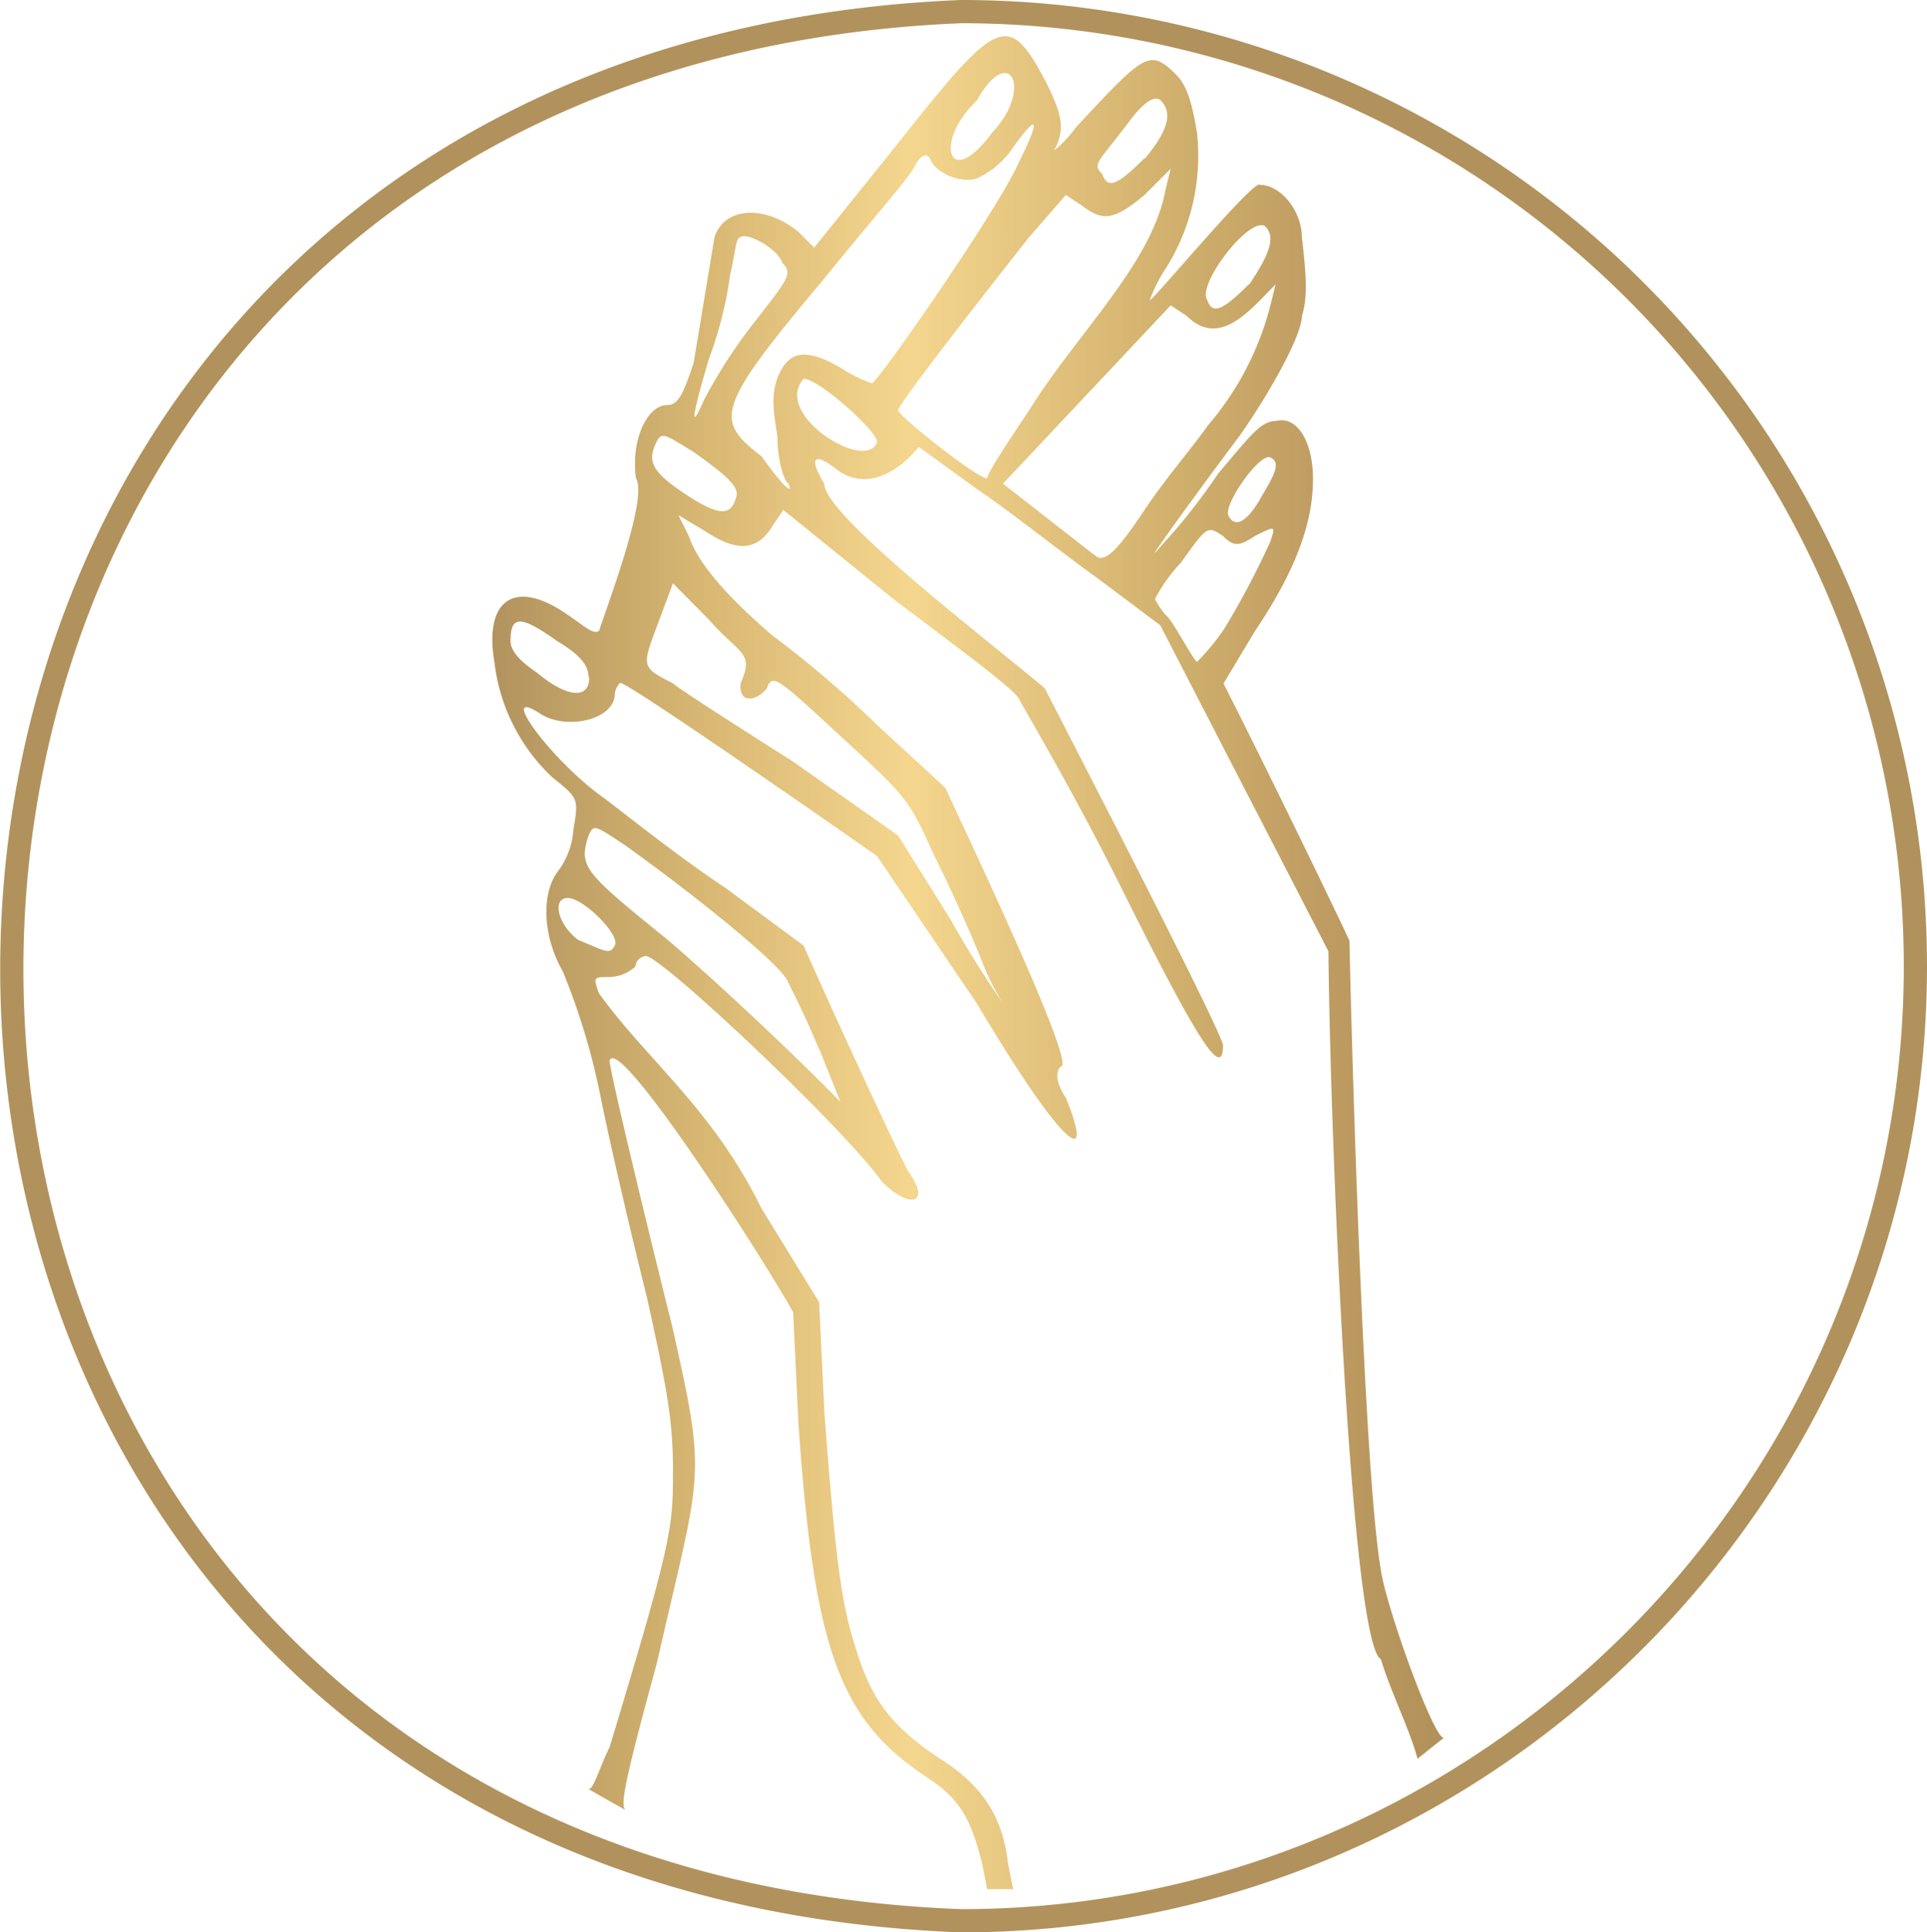<svg xmlns="http://www.w3.org/2000/svg" xmlns:xlink="http://www.w3.org/1999/xlink" width="166.08" height="166.51" viewBox="0 0 166.08 166.51"><defs><style>.cls-1{fill:url(#Argania_Logo);}.cls-2{fill:none;stroke:#b1925c;stroke-width:2px;}</style><linearGradient id="Argania_Logo" x1="42.42" y1="82.96" x2="124.4" y2="82.96" gradientUnits="userSpaceOnUse"><stop offset="0" stop-color="#b2935e"/><stop offset="0.22" stop-color="#d7b772"/><stop offset="0.44" stop-color="#f5d68e"/><stop offset="0.71" stop-color="#d1b16d"/><stop offset="0.87" stop-color="#bf9c62"/><stop offset="1" stop-color="#b09159"/></linearGradient></defs><g id="Ebene_2" data-name="Ebene 2"><g id="Ebene_1-2" data-name="Ebene 1"><path class="cls-1" d="M61.58,20.43c.9-2.71,4.52-2.71,7.23-.45l1.36,1.36,7.23-9C86,1.45,86.89,1,90.05,6.88c1.36,2.71,1.81,4.06.91,5.87-.46.45.45,0,1.8-1.81,5.88-6.32,6.33-6.78,8.59-4.52.91.91,1.36,2.26,1.81,5a18.2,18.2,0,0,1-2.71,11.75,12.45,12.45,0,0,0-1.36,2.71c.29,0,9.07-10.56,9.49-9.95,1.81,0,3.62,2.26,3.62,4.52.45,3.62.45,5.43,0,6.78,0,1.81-3.16,7.24-5.42,10.4-2.72,3.61-9,12.2-6.78,9.49a52,52,0,0,0,5-6.33c2.71-3.16,3.61-4.52,5-4.52,1.81-.45,3.16,1.81,3.16,5,0,3.62-1.35,7.69-5,13.11l-2.71,4.52c2.79,5.47,8.23,16.59,10.85,22.15.34,15.12,1.37,46.54,2.71,54.23.45,3.17,4.52,14.47,5.42,14.47l-2.26,1.8c-.75-2.74-2.25-5.59-3.16-8.58-2.49-1.31-4.32-42.71-4.52-61L100,53.88l-5.43-4.07c-3.16-2.26-7.68-5.87-10.39-7.68l-5-3.62c-1.88,2.34-4.74,3.86-7.23,1.81-1.81-1.35-2.26-.9-.91,1.36,0,2.71,13.89,13.33,19,17.62,3,5.84,14.79,28.66,15.37,30.74,0,3.16-2.26-.45-9-14-4.07-8.14-8.13-14.92-8.59-15.82S82.37,55.69,77,51.62l-9.49-7.68-.91,1.35c-1.35,2.26-3.16,2.26-5.87.45l-2.26-1.35.9,1.81c.9,2.71,4.07,5.87,7.23,8.58a91.47,91.47,0,0,1,9,7.69l5.88,5.42c1.75,3.82,11.44,24.2,9.94,24-.45.46-.45,1.36.45,2.72,2.68,6.66-.59,3.81-7.68-8.14L75.59,73.77c-5.52-3.87-21.84-15.2-22.15-14.92a1.57,1.57,0,0,0-.45.91c0,2.26-4.07,3.16-6.33,1.8-4.06-2.71.91,4.07,5.43,7.23,1.81,1.36,6.33,5,10.39,7.69l6.78,5c1.87,4.29,7.92,17.43,9,19.43,2,2.76.27,3.39-2.26.91-3.16-4.52-19-19.44-20.34-19.44a1,1,0,0,0-.9.91,3.46,3.46,0,0,1-2.26.9c-1.36,0-1.36,0-.9,1.36,3.94,5.56,9.83,10,14,18.53l5,8.13.45,9.49c.9,11.76,1.36,16.27,2.71,20.34,1.36,4.52,3.17,6.78,7.23,9.49,3.62,2.26,5.43,5,5.88,9l.45,2.26H85.08l-.45-2.26c-.91-3.61-1.81-5.42-4.52-7.23-7.68-5-9.94-10.85-11.3-30.73l-.45-9.49C65.75,108.37,53.29,89,52.54,91.39c0,.91,3.62,15.82,5.42,23,3,13.37,2.5,12-1.35,28.93-2.71,9.94-3.17,12.2-2.71,12.65l-3.17-1.8c.45,0,.91-1.81,1.81-3.62h0C58,132.52,58,131.62,58,126.65c0-4.07-.45-6.78-2.26-14.92-1.35-5.42-3.16-13.11-4.06-17.63a58.71,58.71,0,0,0-3.17-10.39c-1.81-3.16-1.81-6.78-.45-8.59a6.74,6.74,0,0,0,1.36-3.61c.45-2.72.45-2.72-1.81-4.52a16.2,16.2,0,0,1-5-9.95c-.91-5.42,1.8-7.23,6.32-4.06,1.36.9,2.26,1.8,2.72,1.35.45-1.55,4.27-11.41,3.16-13.11-.45-3.16.9-6.32,2.71-6.32.91,0,1.36-.91,2.26-3.62M70.62,90.49c-.91-2.26-2.26-5-2.71-5.88-.45-1.35-7.69-7.23-14-11.75-2.72-1.81-2.72-1.81-3.17-.9-.9,2.71-.45,3.16,6.78,9,4.94,4.24,11.82,10.78,14.92,14,0,0-.91-2.26-1.81-4.52Zm14-7.68c-.9-2.26-2.71-6.33-4.07-9-2.26-5-2.26-5-8.13-10.4C67,58.4,66.55,58,66.1,59.3c-.87,1.14-2.5,1.38-2.26-.45,1.19-2.69-.1-2.43-2.71-5.42L58,50.26l-1.35,3.62c-1.36,3.62-1.36,3.62,1.35,5,.46.45,5.43,3.62,10.4,6.78l9,6.33,4.52,7.23a83.74,83.74,0,0,0,4.52,7.23,20.86,20.86,0,0,1-1.81-3.61ZM53,81.45c.45-.9-2.71-4.07-4.07-4.07s-.9,2.26.91,3.62c2.26.9,2.71,1.35,3.16.45ZM50.73,58.4c0-.9-.45-1.81-2.71-3.16C44.86,53,44,53,44,55.24c0,.9.91,1.8,2.26,2.71,2.71,2.26,4.52,2.26,4.52.45Zm54.69-4.07a69.38,69.38,0,0,0,4.07-7.68c.45-1.36.45-1.36-1.36-.45-1.35.9-1.81.9-2.71,0-1.36-.91-1.36-.91-3.62,2.26a14,14,0,0,0-2.26,3.16,6.94,6.94,0,0,0,.91,1.36c.64.48,2.2,3.6,2.71,4.06a20.38,20.38,0,0,0,2.26-2.71ZM98.64,43.94c1.81-2.71,4.52-5.88,5.42-7.23a25.63,25.63,0,0,0,5.43-10.4l.45-1.81c-2.24,2.27-4.85,5.53-7.68,2.71l-1.36-.9L86.44,41.68c1.45,1.11,7.81,6.12,8.13,6.32.91.46,2.26-1.35,4.07-4.06Zm9.94-.91c1.36-2.26,1.81-3.16.91-3.61s-4.07,4.07-3.62,5,1.36.9,2.71-1.36ZM63.39,43c.45-.9-.45-1.81-3.62-4.06-2.26-1.36-2.71-1.81-3.16-.91-.91,1.81-.45,2.71,3.16,5,2.26,1.36,3.17,1.36,3.62,0Zm4.52-1.35c-.46-.45-.91-2.26-.91-4.07-.45-2.71-.45-3.62,0-5,.91-2.26,2.26-2.71,5.43-.91a12.45,12.45,0,0,0,2.71,1.36c.45,0,10.85-14.92,12.65-19,1.81-3.62,1.81-4.52-.45-1.36a7.58,7.58,0,0,1-3.16,2.71c-1.36.45-3.62-.45-4.07-1.8-.45-.46-.9,0-1.36.9s-4.06,5-7.68,9.49c-9.49,11.3-9.49,12.2-5.42,15.37,2.26,3.16,2.71,3.16,2.26,2.26ZM88.7,35.35c4.06-6.56,10.6-12.64,11.75-19l.45-1.81-2.26,2.26c-2.71,2.26-3.62,2.26-5.42.9l-1.36-.9L88.7,20.43c-5,6.33-11.3,14.47-11.3,14.92s6.78,5.87,7.68,5.87c0-.45,1.81-3.16,3.62-5.87ZM75.59,38.06c0-.9-5-5.42-6.33-5.42-2.74,3.12,5.53,8.15,6.33,5.42ZM64.74,28.12c3.17-4.07,3.62-4.52,2.71-5.43C67,21.34,64.29,20,63.84,20.43c-.45,0-.45,1.36-.9,3.17a33.4,33.4,0,0,1-1.81,7.23c-1.36,4.52-1.81,6.78-.45,3.62a44.74,44.74,0,0,1,4.06-6.33Zm42.94-3.62c1.81-2.71,2.26-4.07,1.36-5-1.36-.9-5.88,5-5,6.33.46,1.35,1.36.9,3.62-1.36Zm-9-10.84c2.26-2.72,2.26-4.07,1.36-5-.46-.45-1.36,0-2.72,1.81C94.57,14.11,94.12,14.11,95,15c.46,1.36,1.36.91,3.62-1.35ZM85.53,11.4C89.07,7.66,87,3.6,84.18,8.68c-3.73,3.48-2.47,7.92,1.35,2.72Z"/><path class="cls-2" d="M165.08,83.26c0,45.19-37.06,82.25-82.26,82.25C-26.5,161.34-26,5.5,82.82,1a82.27,82.27,0,0,1,82.26,82.26Z"/></g></g></svg>